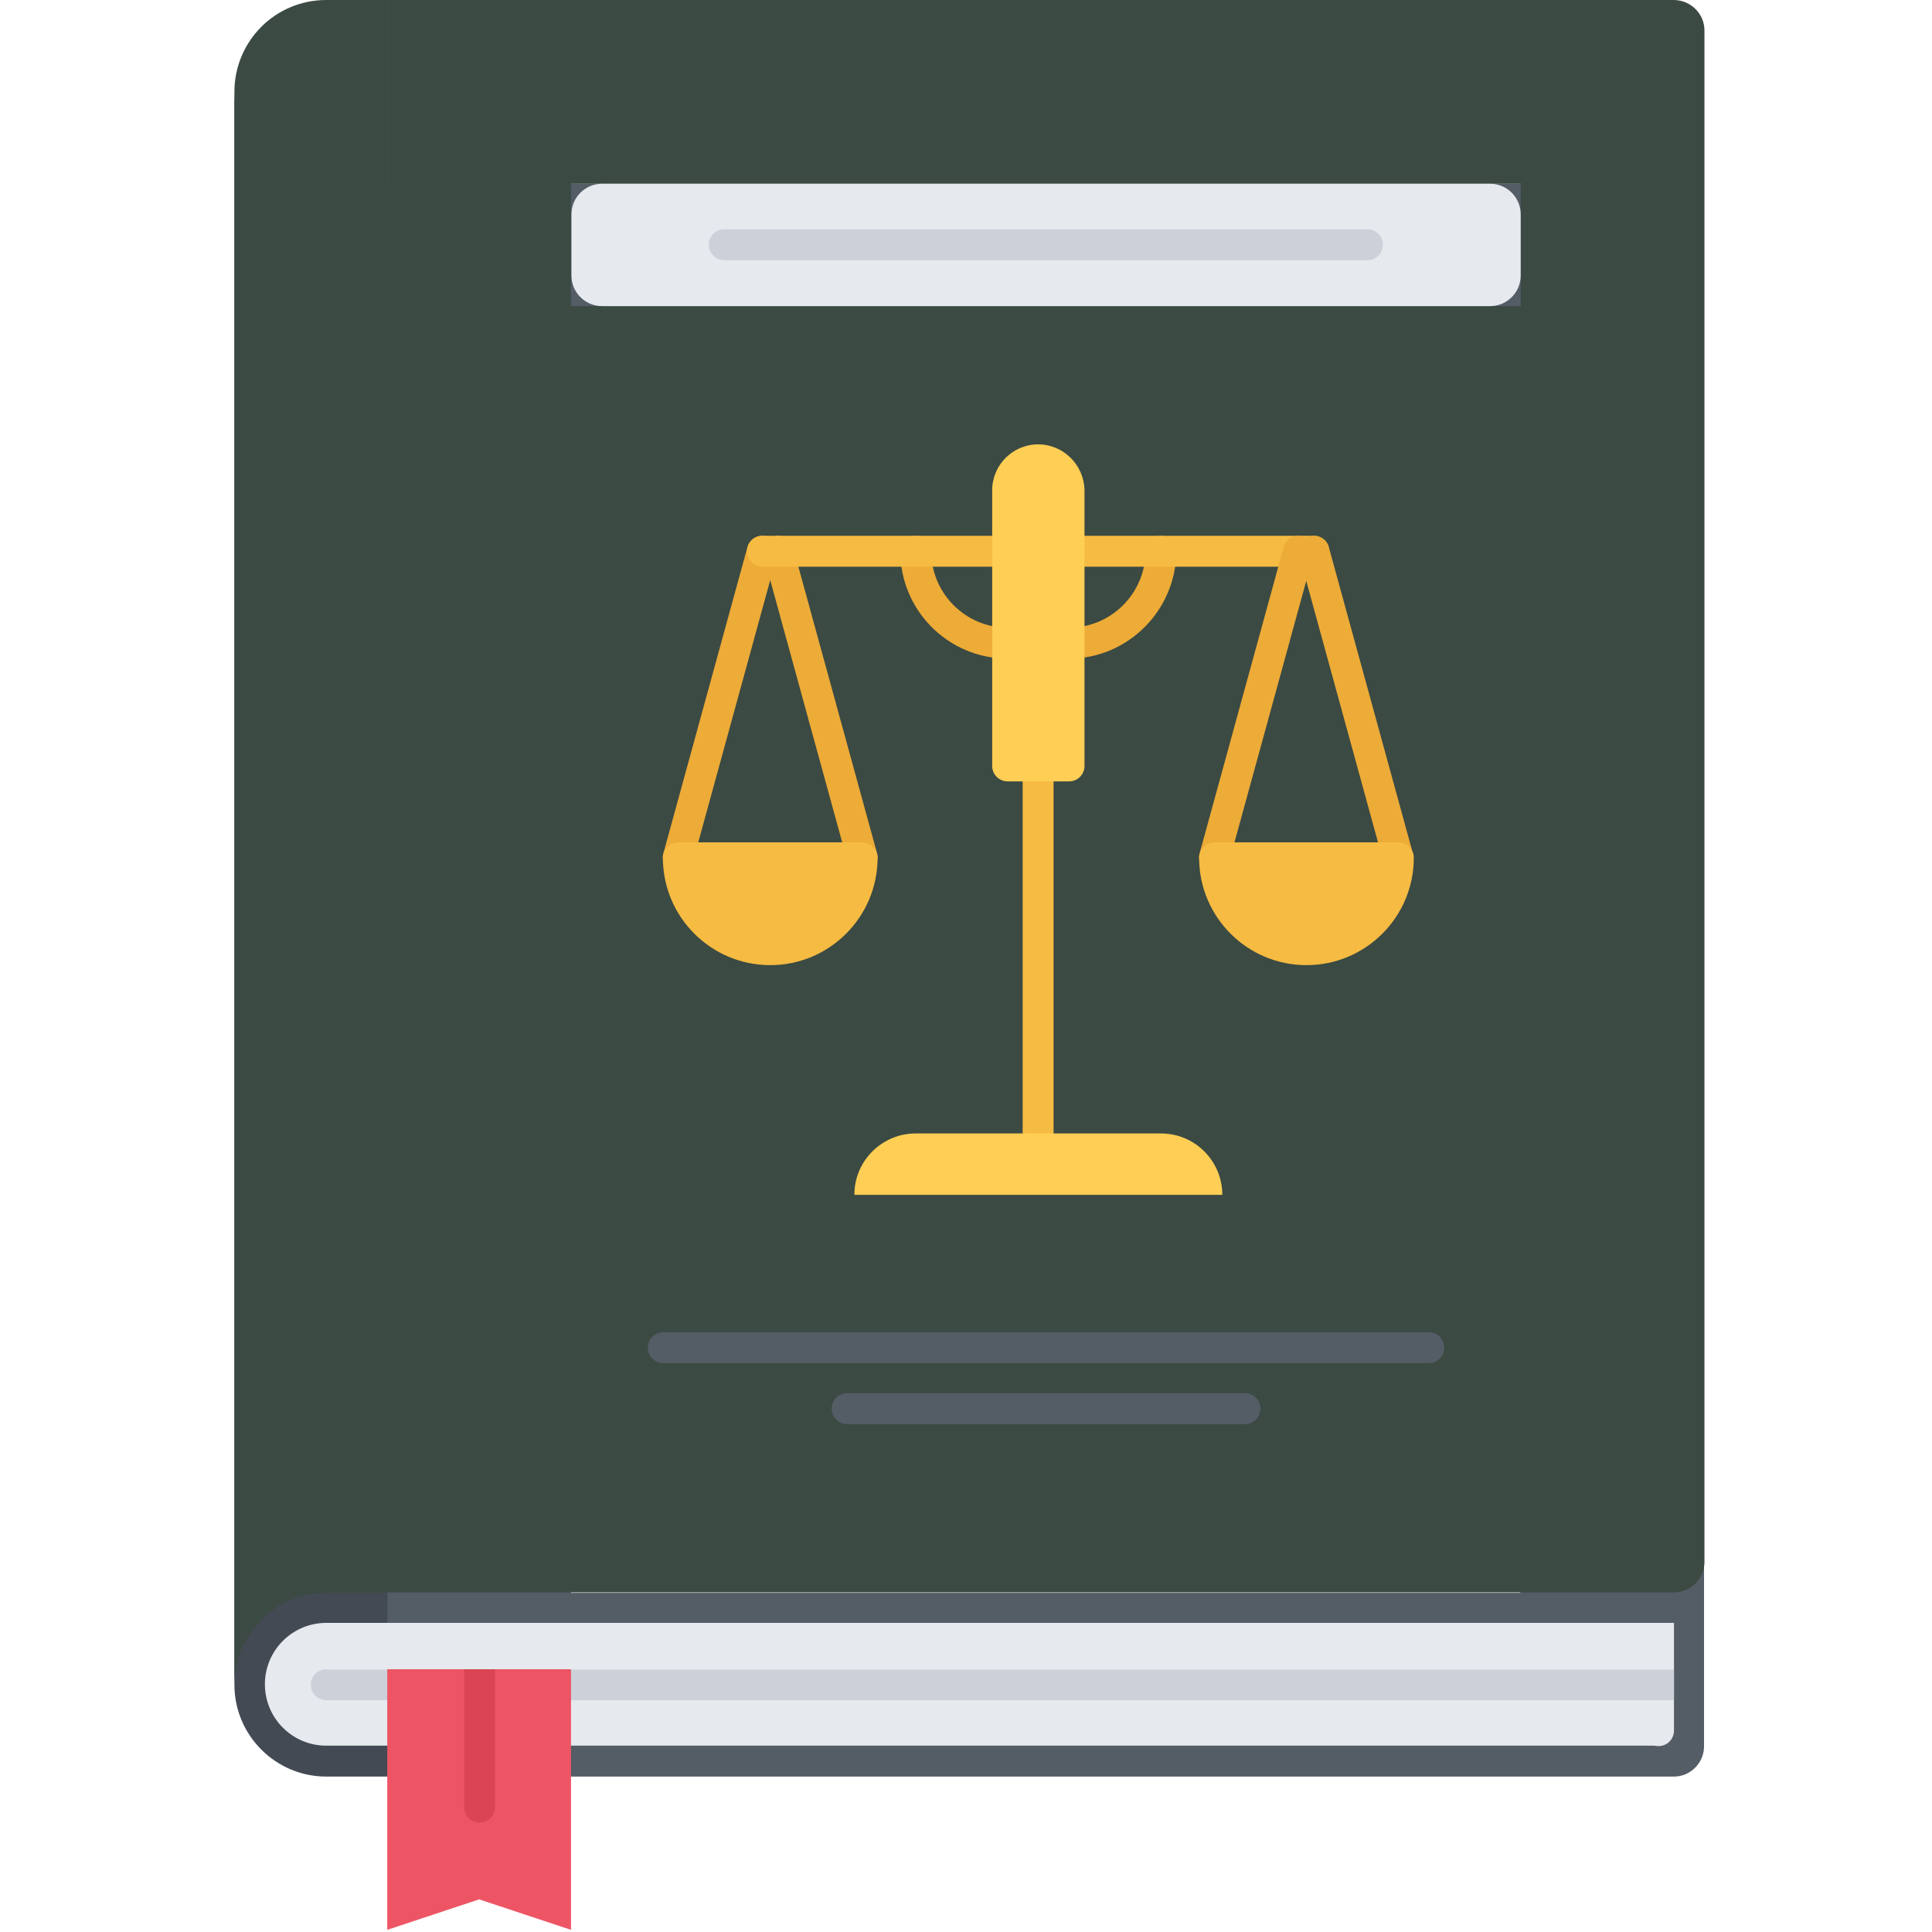 <?xml version="1.0" encoding="utf-8"?>
<!-- Generator: Adobe Illustrator 23.0.3, SVG Export Plug-In . SVG Version: 6.00 Build 0)  -->
<svg version="1.1" id="Capa_1" xmlns="http://www.w3.org/2000/svg" xmlns:xlink="http://www.w3.org/1999/xlink" x="0px" y="0px"
	 viewBox="0 0 450 450" style="enable-background:new 0 0 450 450;" xml:space="preserve">
<style type="text/css">
	.st0{fill:#545C66;}
	.st1{fill:#434A54;}
	.st2{fill:#E6E9ED;}
	.st3{fill:#3B4A43;}
	.st4{fill:#CCD1D9;}
	.st5{fill:#ED5565;}
	.st6{fill:#DA4453;}
	.st7{fill:#EDAB37;}
	.st8{fill:#F6BB42;}
	.st9{fill:#FFCE54;}
</style>
<path class="st0" d="M389.9,413.8H90.2v-371h299.6c3.9,0,7.1,3.2,7.1,7.1v356.7C397,410.5,393.8,413.8,389.9,413.8z M133,342.4V371
	h221.1v-28.5H133z M297.1,214.6V157h-107v57.6c-24.3,3.4-42.8,24.2-42.8,49.4c0,27.6,22.3,14.2,49.9,14.2l13.6,0.2
	c6.6,9.9,19.3,21.2,43.4,21.2c25.4,0,16.8-12.6,23.1-22.8l12.6,1.4c27.6,0,49.9,13.4,49.9-14.2C339.9,238.8,321.4,218,297.1,214.6z"
	/>
<path class="st1" d="M90.2,64.2V42.8H76c-11.8,0-21.4-9.6-21.4-21.4v371c0,11.8,9.6,21.4,21.4,21.4h14.3V64.2z"/>
<path class="st2" d="M76,406.6h310.3l3.6-3.6v-25H76c-7.9,0-14.3,6.4-14.3,14.3S68.1,406.6,76,406.6z"/>
<path class="st3" d="M397,7.1v356.7c0,3.9-3.2,7.1-7.1,7.1H90.2V0h299.6C393.8,0,397,3.2,397,7.1z M354.2,71.3V42.8H133v28.5H354.2z
	"/>
<path class="st2" d="M347.1,42.8c3.9,0,7.1,3.2,7.1,7.1v14.3c0,3.9-3.2,7.1-7.1,7.1H140.2c-3.9,0-7.1-3.2-7.1-7.1V49.9
	c0-3.9,3.2-7.1,7.1-7.1H347.1z"/>
<path class="st3" d="M90.2,349.6V371H76c-11.8,0-21.4,9.6-21.4,21.4v-371C54.6,9.6,64.1,0,76,0h14.3V349.6z"/>
<path class="st4" d="M76,388.8c-2,0-3.6,1.6-3.6,3.6c0,2,1.6,3.6,3.6,3.6h313.9v-7.1H76z"/>
<path class="st4" d="M318.5,60.6H168.7c-2,0-3.6-1.6-3.6-3.6c0-2,1.6-3.6,3.6-3.6h149.8c2,0,3.6,1.6,3.6,3.6
	C322.1,59,320.5,60.6,318.5,60.6z"/>
<path class="st0" d="M332.8,317.5H154.5c-2,0-3.6-1.6-3.6-3.6s1.6-3.6,3.6-3.6h178.3c2,0,3.6,1.6,3.6,3.6S334.8,317.5,332.8,317.5z"
	/>
<path class="st0" d="M290,331.7h-92.7c-2,0-3.6-1.6-3.6-3.6c0-2,1.6-3.6,3.6-3.6H290c2,0,3.6,1.6,3.6,3.6
	C293.5,330.1,292,331.7,290,331.7z"/>
<path class="st2" d="M389.9,403.1c0,2-1.6,3.6-3.6,3.6c-2,0-3.6-1.6-3.6-3.6c0-2,1.6-3.6,3.6-3.6
	C388.3,399.5,389.9,401.1,389.9,403.1z"/>
<path class="st5" d="M133,392.4v57.1l-21.4-7.1l-21.4,7.1v-60.7H133V392.4z"/>
<path class="st6" d="M108.1,388.8v32.1c0,2,1.6,3.6,3.6,3.6c2,0,3.6-1.6,3.6-3.6v-32.1H108.1z"/>
<g>
	<path class="st7" d="M158,203.3c-0.3,0-0.6,0-1-0.1c-1.9-0.5-3-2.5-2.5-4.4l19.6-71.4c0.5-1.9,2.5-3,4.4-2.5c1.9,0.5,3,2.5,2.5,4.4
		l-19.6,71.4C161,202.3,159.6,203.3,158,203.3z"/>
	<path class="st7" d="M200.8,203.3c-1.6,0-3-1-3.4-2.6l-19.6-71.4c-0.5-1.9,0.6-3.9,2.5-4.4c1.9-0.5,3.9,0.6,4.4,2.5l19.6,71.4
		c0.5,1.9-0.6,3.9-2.5,4.4C201.4,203.3,201.1,203.3,200.8,203.3z"/>
	<path class="st7" d="M234.7,153.4c-13.8,0-25-11.2-25-25c0-2,1.6-3.6,3.6-3.6c2,0,3.6,1.6,3.6,3.6c0,9.8,8,17.8,17.8,17.8
		c2,0,3.6,1.6,3.6,3.6C238.3,151.8,236.7,153.4,234.7,153.4z"/>
	<path class="st7" d="M249,153.4c-2,0-3.6-1.6-3.6-3.6c0-2,1.6-3.6,3.6-3.6c9.8,0,17.8-8,17.8-17.8c0-2,1.6-3.6,3.6-3.6
		s3.6,1.6,3.6,3.6C273.9,142.2,262.7,153.4,249,153.4z"/>
</g>
<path class="st8" d="M200.8,196.2H158c-2,0-3.6,1.6-3.6,3.6c0,13.8,11.2,25,25,25c13.8,0,25-11.2,25-25
	C204.4,197.8,202.8,196.2,200.8,196.2z"/>
<path class="st8" d="M306,132H177.6c-2,0-3.6-1.6-3.6-3.6c0-2,1.6-3.6,3.6-3.6H306c2,0,3.6,1.6,3.6,3.6C309.6,130.4,308,132,306,132
	z"/>
<path class="st7" d="M325.7,203.3c0.3,0,0.6,0,0.9-0.1c1.9-0.5,3-2.5,2.5-4.4l-19.6-71.4c-0.5-1.9-2.5-3-4.4-2.5
	c-1.9,0.5-3,2.5-2.5,4.4l19.6,71.4C322.7,202.3,324.1,203.3,325.7,203.3z"/>
<path class="st7" d="M282.9,203.3c1.6,0,3-1,3.4-2.6l19.6-71.4c0.5-1.9-0.6-3.9-2.5-4.4c-1.9-0.5-3.9,0.6-4.4,2.5l-19.6,71.4
	c-0.5,1.9,0.6,3.9,2.5,4.4C282.2,203.3,282.5,203.3,282.9,203.3z"/>
<path class="st8" d="M282.9,196.2h42.8c2,0,3.6,1.6,3.6,3.6c0,13.8-11.2,25-25,25c-13.8,0-25-11.2-25-25
	C279.3,197.8,280.9,196.2,282.9,196.2z"/>
<path class="st8" d="M241.8,267.5c-2,0-3.6-1.6-3.6-3.6v-85.6c0-2,1.6-3.6,3.6-3.6c2,0,3.6,1.6,3.6,3.6V264
	C245.4,265.9,243.8,267.5,241.8,267.5z"/>
<path class="st9" d="M241.8,103.5c-5.9,0-10.7,4.8-10.7,10.7v64.2c0,2,1.6,3.6,3.6,3.6H249c2,0,3.6-1.6,3.6-3.6v-64.2
	C252.5,108.3,247.7,103.5,241.8,103.5z"/>
<path class="st9" d="M213.3,264h57.1c7.9,0,14.3,6.4,14.3,14.3H199C199,270.3,205.5,264,213.3,264z"/>
</svg>
